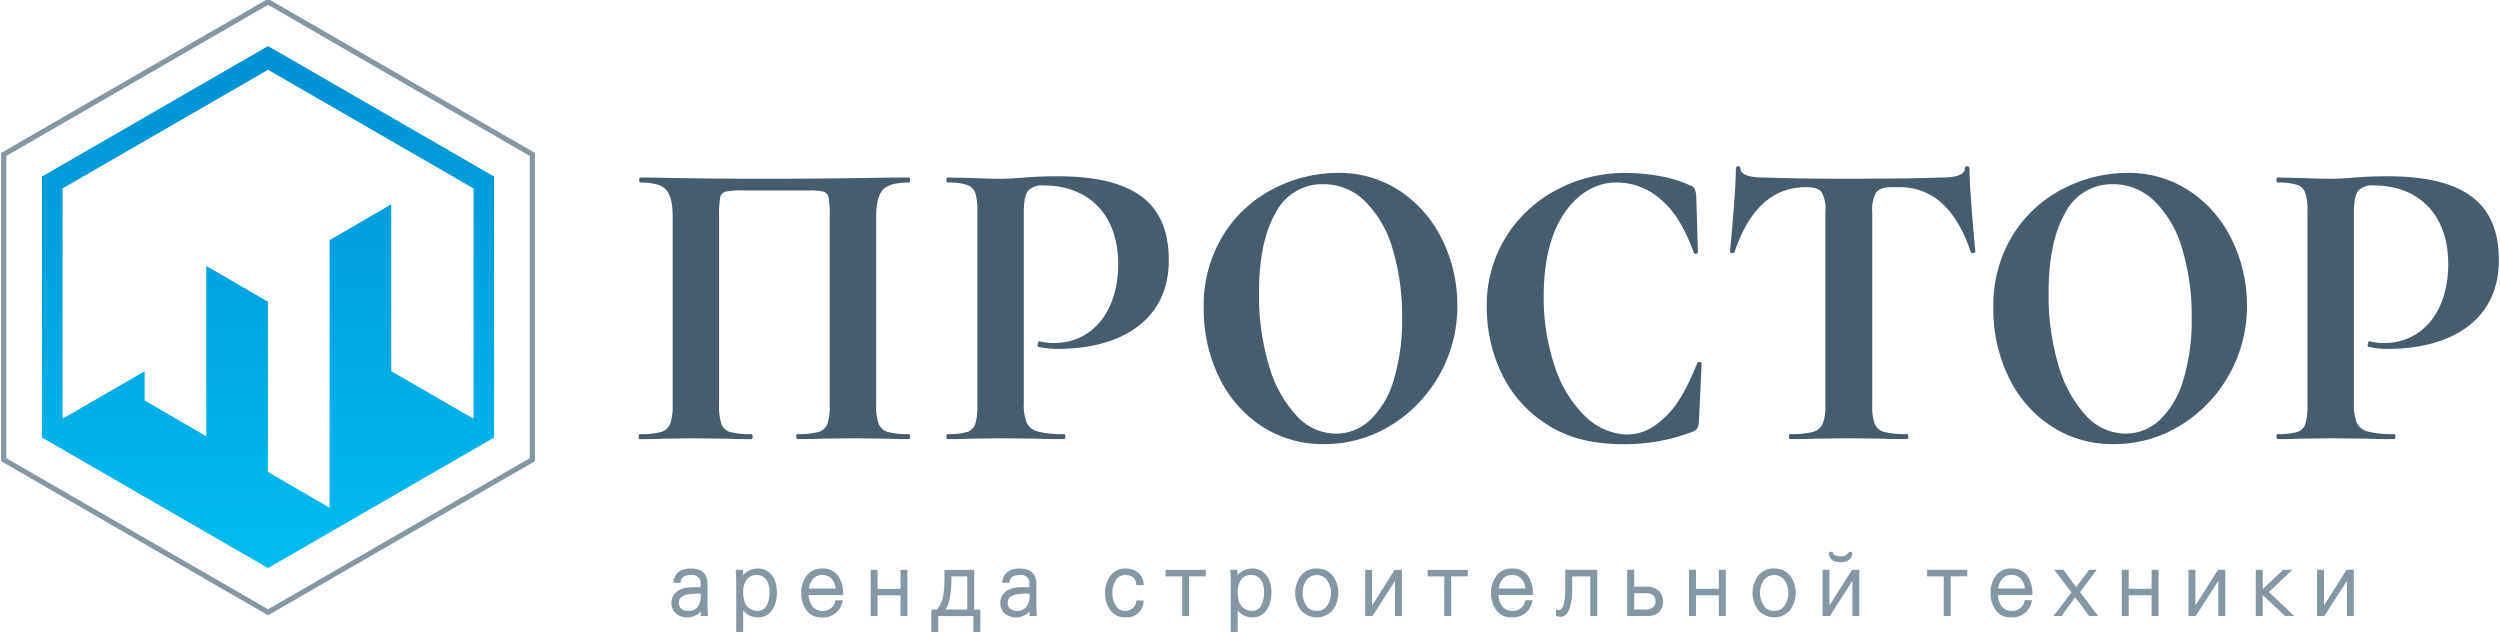 <?xml version="1.0" encoding="UTF-8"?> <svg xmlns="http://www.w3.org/2000/svg" xmlns:xlink="http://www.w3.org/1999/xlink" width="451" height="114" viewBox="0 0 451 114"> <defs> <style> .cls-1 { fill: #475c6d; } .cls-1, .cls-2, .cls-3 { fill-rule: evenodd; } .cls-2 { fill: #8597a3; } .cls-3 { fill: url(#linear-gradient); } </style> <linearGradient id="linear-gradient" x1="48.344" y1="8.313" x2="48.344" y2="102.469" gradientUnits="userSpaceOnUse"> <stop offset="0" stop-color="#0090d4"></stop> <stop offset="1" stop-color="#00bcf1"></stop> </linearGradient> </defs> <path class="cls-1" d="M164.179,78.76c0,0.3-.076.453-0.227,0.453q-2.566,0-4.077-.075l-5.512-.075-6.266.075q-1.587.076-4.229,0.075c-0.151,0-.226-0.151-0.226-0.453s0.075-.453.226-0.453a13.73,13.73,0,0,0,3.775-.378,2.393,2.393,0,0,0,1.624-1.473,10.125,10.125,0,0,0,.415-3.359V39.045a19.155,19.155,0,0,0-.189-3.4,1.32,1.32,0,0,0-.868-1.057,10.377,10.377,0,0,0-2.718-.226H133.88a12.767,12.767,0,0,0-3.02.226,1.321,1.321,0,0,0-.944,1.057,19.055,19.055,0,0,0-.189,3.4V73.1a10.05,10.05,0,0,0,.416,3.4,2.383,2.383,0,0,0,1.585,1.435,13.677,13.677,0,0,0,3.814.378c0.15,0,.226.15,0.226,0.453s-0.076.453-.226,0.453q-2.645,0-4.229-.075l-6.267-.075-5.587.075q-1.511.076-4.077,0.075c-0.1,0-.151-0.151-0.151-0.453s0.05-.453.151-0.453a14.123,14.123,0,0,0,3.851-.378,2.506,2.506,0,0,0,1.661-1.473,9.341,9.341,0,0,0,.453-3.359V39.045q0-3.4-1.133-4.757t-4.681-1.359q-0.227,0-.226-0.453t0.226-.453q2.565,0,4.983.076c6.745,0.1,10.366.151,17.765,0.151q10.041,0,23.179-.227h2.492q0.227,0,.227.453t-0.227.453q-3.549,0-4.719,1.359t-1.17,4.757V73.1a9.318,9.318,0,0,0,.453,3.359,2.5,2.5,0,0,0,1.661,1.473,13.73,13.73,0,0,0,3.775.378C164.1,78.307,164.179,78.458,164.179,78.76Zm21.053-2.454a3.063,3.063,0,0,0,2,1.547,17.586,17.586,0,0,0,4.72.454c0.15,0,.226.15,0.226,0.453s-0.076.453-.226,0.453q-3.1,0-4.832-.075l-6.57-.075-5.511.075q-1.512.076-4.077,0.075c-0.151,0-.227-0.151-0.227-0.453s0.076-.453.227-0.453a11.752,11.752,0,0,0,3.511-.378,2.268,2.268,0,0,0,1.472-1.473,11.067,11.067,0,0,0,.378-3.359V38.139a10.691,10.691,0,0,0-.378-3.322,2.382,2.382,0,0,0-1.511-1.472,10.811,10.811,0,0,0-3.472-.415q-0.226,0-.227-0.453t0.227-.453l4,0.076q3.472,0.152,5.512.151,1.812,0,4.3-.227,0.981-.074,2.491-0.151t3.473-.075c13.921,0,20.114,4.878,20.114,15.14,0,11.174-9.1,16-19.962,16a14.693,14.693,0,0,1-3.549-.377c-0.1,0-.151-0.125-0.151-0.377a0.994,0.994,0,0,1,.113-0.453c0.076-.152.163-0.2,0.264-0.152a9.94,9.94,0,0,0,2.567.3c6.993,0,11.584-5.786,11.584-14.21,0-9.3-5.675-14.21-13.4-14.21a3.456,3.456,0,0,0-2.869.981q-0.754.983-.755,3.851V72.8A8.58,8.58,0,0,0,185.232,76.306Zm42.3,0.528a21.722,21.722,0,0,1-7.671-8.909,27.909,27.909,0,0,1-2.706-12.269,24.144,24.144,0,0,1,3.562-13.326,22.95,22.95,0,0,1,9.144-8.343,25.227,25.227,0,0,1,11.4-2.794,19.83,19.83,0,0,1,11.439,3.36,22.044,22.044,0,0,1,7.569,8.872,26.791,26.791,0,0,1,2.637,11.7,25.155,25.155,0,0,1-12.09,21.67,22.747,22.747,0,0,1-11.952,3.321A20.079,20.079,0,0,1,227.533,76.834Zm19.625-1.057a16.112,16.112,0,0,0,4.249-7.172,36.8,36.8,0,0,0,1.53-11.288,41.592,41.592,0,0,0-1.712-12.42,19.735,19.735,0,0,0-4.954-8.57,10.634,10.634,0,0,0-7.583-3.1,9.406,9.406,0,0,0-8.561,5.172q-3,5.172-3,14.459a43.889,43.889,0,0,0,1.8,13.1,22.265,22.265,0,0,0,4.954,9.023,9.694,9.694,0,0,0,7.124,3.246A8.933,8.933,0,0,0,247.158,75.777ZM299.38,31.759a22.645,22.645,0,0,1,5.548,1.7,1.328,1.328,0,0,1,.773.566,4.648,4.648,0,0,1,.3,1.17l0.3,10.269a0.338,0.338,0,0,1-.336.3,0.288,0.288,0,0,1-.4-0.226c-1.523-3.976-3.2-7.2-5.752-9.363a11.884,11.884,0,0,0-8.293-3.246c-3.565,0-6.985,1.989-9.405,5.663s-3.627,8.607-3.627,14.8a38.631,38.631,0,0,0,1.982,12.685,22,22,0,0,0,5.576,9.1,11.345,11.345,0,0,0,7.288,3.208c2.866,0,4.855-1.069,7.118-3.209s3.926-5.247,5.718-9.627a0.313,0.313,0,0,1,.436-0.226,0.359,0.359,0,0,1,.37.3l-0.5,10.5a3.61,3.61,0,0,1-.3,1.171,1.975,1.975,0,0,1-.773.566,33.982,33.982,0,0,1-12.8,2.265q-8.2,0-13.706-3.662a22.137,22.137,0,0,1-8.1-9.287,27.778,27.778,0,0,1-2.586-11.741,23.342,23.342,0,0,1,3.46-12.684,23.721,23.721,0,0,1,9.2-8.532,26.1,26.1,0,0,1,12.328-3.02A35.756,35.756,0,0,1,299.38,31.759Zm56.3,5.814q-0.376-4.794-.377-7.211a0.417,0.417,0,0,0-.83,0q0,1.662-4.305,1.661-3.31.116-7.2,0.172c-2.229,0-6.545.055-9.515,0.055q-8.683,0-15.176-.227-4.305,0-4.3-1.661a0.417,0.417,0,0,0-.831,0q0,2.418-.377,7.211t-0.68,7.814c0,0.151.125,0.239,0.378,0.265a0.37,0.37,0,0,0,.452-0.189q3.925-11.7,12.912-11.7,2.113,0,2.794.906a6.206,6.206,0,0,1,.679,3.473V73.1a8.7,8.7,0,0,1-.49,3.359A2.659,2.659,0,0,1,327,77.93a15.9,15.9,0,0,1-4.041.378c-0.15,0-.226.15-0.226,0.453s0.076,0.453.226,0.453q2.793,0,4.38-.075l6.116-.075,6.266,0.075q1.586,0.076,4.3.075c0.151,0,.227-0.151.227-0.453s-0.076-.453-0.227-0.453a15.808,15.808,0,0,1-4.077-.378,2.535,2.535,0,0,1-1.737-1.435,9.3,9.3,0,0,1-.453-3.4V38.29a6.3,6.3,0,0,1,.718-3.586q0.717-.944,2.907-0.944h1.234q8.985,0,12.911,11.7a0.371,0.371,0,0,0,.453.189c0.252-.025.377-0.114,0.377-0.265Q356.057,42.368,355.678,37.572Zm14.3,39.262a21.722,21.722,0,0,1-7.671-8.909A27.909,27.909,0,0,1,359.6,55.656a24.144,24.144,0,0,1,3.562-13.326,22.963,22.963,0,0,1,9.144-8.343,25.227,25.227,0,0,1,11.4-2.794,19.83,19.83,0,0,1,11.439,3.36,22.036,22.036,0,0,1,7.569,8.872,26.791,26.791,0,0,1,2.637,11.7,25.155,25.155,0,0,1-12.09,21.67,22.747,22.747,0,0,1-11.952,3.321A20.079,20.079,0,0,1,369.975,76.834ZM389.6,75.777a16.122,16.122,0,0,0,4.25-7.172,36.828,36.828,0,0,0,1.529-11.288,41.592,41.592,0,0,0-1.712-12.42,19.735,19.735,0,0,0-4.954-8.57,10.632,10.632,0,0,0-7.583-3.1,9.406,9.406,0,0,0-8.561,5.172q-3,5.172-3,14.459a43.889,43.889,0,0,0,1.8,13.1,22.265,22.265,0,0,0,4.954,9.023,9.694,9.694,0,0,0,7.124,3.246A8.933,8.933,0,0,0,389.6,75.777Zm35.576,0.529a3.062,3.062,0,0,0,2,1.547,17.577,17.577,0,0,0,4.719.454c0.151,0,.226.15,0.226,0.453s-0.075.453-.226,0.453q-3.1,0-4.832-.075l-6.569-.075-5.512.075q-1.512.076-4.077,0.075c-0.151,0-.226-0.151-0.226-0.453s0.075-.453.226-0.453a11.748,11.748,0,0,0,3.511-.378,2.266,2.266,0,0,0,1.472-1.473,11.067,11.067,0,0,0,.378-3.359V38.139a10.691,10.691,0,0,0-.378-3.322,2.38,2.38,0,0,0-1.51-1.472,10.818,10.818,0,0,0-3.473-.415q-0.227,0-.226-0.453t0.226-.453l4,0.076q3.473,0.152,5.512.151,1.812,0,4.3-.227,0.981-.074,2.491-0.151t3.474-.075c13.92,0,20.113,4.878,20.113,15.14,0,11.174-9.1,16-19.962,16a14.693,14.693,0,0,1-3.549-.377c-0.1,0-.151-0.125-0.151-0.377a1.007,1.007,0,0,1,.113-0.453c0.076-.152.163-0.2,0.265-0.152a9.934,9.934,0,0,0,2.567.3c6.992,0,11.583-5.786,11.583-14.21,0-9.3-5.675-14.21-13.395-14.21a3.454,3.454,0,0,0-2.869.981q-0.756.983-.755,3.851V72.8A8.6,8.6,0,0,0,425.176,76.306Z"></path> <path id="Shape_1_copy" data-name="Shape 1 copy" class="cls-2" d="M127.636,109.182V105.37c0-1.861-1.009-2.805-3-2.805-1.858,0-2.921.808-3.156,2.4l-0.025.168h1.325L122.8,105c0.1-.851.695-1.263,1.825-1.263a1.473,1.473,0,0,1,1.759,1.582v0.6c-0.206.007-.54,0.01-0.983,0.01a12.357,12.357,0,0,0-1.467.073,4.042,4.042,0,0,0-1.095.291,2.828,2.828,0,0,0-1.239.961,2.492,2.492,0,0,0-.468,1.5,2.445,2.445,0,0,0,.809,1.92,2.939,2.939,0,0,0,2.011.708,3.408,3.408,0,0,0,1.622-.409,2.518,2.518,0,0,0,.839-0.672l0.023,0.841h1.29l-0.008-.154C127.662,110.067,127.636,109.477,127.636,109.182Zm-1.247-2.095a3.427,3.427,0,0,1-.648,2.528,2.127,2.127,0,0,1-1.615.59,1.882,1.882,0,0,1-1.2-.376,1.288,1.288,0,0,1-.458-1.079,1.5,1.5,0,0,1,.138-0.664,1.08,1.08,0,0,1,.4-0.446,3.479,3.479,0,0,1,.584-0.3,2.882,2.882,0,0,1,.745-0.159c0.318-.031.573-0.051,0.762-0.063s0.454-.018.787-0.024l0.217,0Zm12.325-3.847a3.029,3.029,0,0,0-2-.675,3.644,3.644,0,0,0-1.66.4,2.938,2.938,0,0,0-1,.8l-0.039-.959h-1.288l0.008,0.154c0.054,0.9.08,1.51,0.08,1.8v9.451h1.254v-4.076a3.343,3.343,0,0,0,2.689,1.241,3.012,3.012,0,0,0,1.556-.4,3.05,3.05,0,0,0,1.076-1.068,5.224,5.224,0,0,0,.576-1.4,6.359,6.359,0,0,0,.189-1.565,6.452,6.452,0,0,0-.32-2.073A3.6,3.6,0,0,0,138.714,103.24Zm0.113,3.588a6.565,6.565,0,0,1-.1,1.167,4.765,4.765,0,0,1-.342,1.086,1.973,1.973,0,0,1-.671.823,1.8,1.8,0,0,1-1.045.3,2.348,2.348,0,0,1-1.541-.5,2.512,2.512,0,0,1-.826-1.218,5.892,5.892,0,0,1-.226-1.711,3.735,3.735,0,0,1,.615-2.191,2.069,2.069,0,0,1,1.833-.849,1.956,1.956,0,0,1,1.345.467,2.474,2.474,0,0,1,.75,1.135A5.025,5.025,0,0,1,138.827,106.828Zm9.451-4.263a3.276,3.276,0,0,0-2.759,1.308,5.008,5.008,0,0,0-.975,3.1,5.117,5.117,0,0,0,.942,3.106,3.2,3.2,0,0,0,2.728,1.3,3.549,3.549,0,0,0,3.777-2.912l0.047-.183h-1.315l-0.025.116a2.271,2.271,0,0,1-.776,1.3,2.124,2.124,0,0,1-1.4.511,2.3,2.3,0,0,1-1.958-.824,3.553,3.553,0,0,1-.677-2.039h6.209V107.2a5.629,5.629,0,0,0-.908-3.344A3.352,3.352,0,0,0,148.278,102.565Zm-2.35,3.6a3.283,3.283,0,0,1,.716-1.7,2.024,2.024,0,0,1,1.65-.731,2.187,2.187,0,0,1,1.748.7,3.072,3.072,0,0,1,.7,1.734h-4.816Zm16.522-3.363H163.7v8.332H162.45v-3.732h-4.128v3.732h-1.254v-8.332h1.254v3.427h4.128v-3.427Zm13.3,0h-5.37v0.755c0,0.881-.008,1.538-0.024,1.955s-0.066.952-.151,1.6a5.686,5.686,0,0,1-.436,1.631,5.353,5.353,0,0,1-.783,1.221h-0.976V114.2h1.254v-3.059H175.6V114.2h1.254v-4.232h-1.1v-7.159Zm-1.254,1.174v5.985h-3.948c0.73-.954,1.086-2.889,1.086-5.891V103.98h2.862Zm12.465,5.2V105.37c0-1.861-1.009-2.805-3-2.805-1.859,0-2.921.808-3.156,2.4l-0.025.168h1.325L182.12,105c0.1-.851.695-1.263,1.825-1.263a1.473,1.473,0,0,1,1.759,1.582v0.6c-0.206.007-.541,0.01-0.983,0.01a12.345,12.345,0,0,0-1.467.073,4.032,4.032,0,0,0-1.095.291,2.831,2.831,0,0,0-1.24.961,2.492,2.492,0,0,0-.468,1.5,2.446,2.446,0,0,0,.81,1.92,2.939,2.939,0,0,0,2.011.708,3.411,3.411,0,0,0,1.622-.409,2.539,2.539,0,0,0,.839-0.672l0.023,0.841h1.29l-0.008-.154C186.984,110.067,186.958,109.477,186.958,109.182Zm-1.247-2.095a3.422,3.422,0,0,1-.649,2.528,2.125,2.125,0,0,1-1.614.59,1.887,1.887,0,0,1-1.206-.376,1.29,1.29,0,0,1-.457-1.079,1.5,1.5,0,0,1,.137-0.664,1.087,1.087,0,0,1,.4-0.446,3.557,3.557,0,0,1,.584-0.3,2.9,2.9,0,0,1,.745-0.159c0.319-.031.573-0.051,0.763-0.063s0.453-.018.787-0.024l0.216,0Zm19.271,1.244h1.345l-0.023.167a3,3,0,0,1-3.285,2.88,3.2,3.2,0,0,1-2.728-1.3,5.123,5.123,0,0,1-.941-3.106,5,5,0,0,1,.975-3.1,3.274,3.274,0,0,1,2.758-1.308,3.38,3.38,0,0,1,2.241.763,2.8,2.8,0,0,1,.981,2.082l0.008,0.154H204.98l-0.009-.137c-0.07-1.135-.74-1.687-2.048-1.687a1.848,1.848,0,0,0-1.608.911,4.058,4.058,0,0,0-.631,2.305,4.123,4.123,0,0,0,.631,2.329,1.843,1.843,0,0,0,1.608.92,2.113,2.113,0,0,0,1.434-.486,1.756,1.756,0,0,0,.615-1.253Zm5.29-5.525h7.244v1.174h-3v7.158h-1.253V103.98h-3v-1.174Zm17.649,0.434a3.029,3.029,0,0,0-2-.675,3.64,3.64,0,0,0-1.659.4,2.919,2.919,0,0,0-1,.8l-0.039-.959h-1.289l0.009,0.154c0.053,0.9.08,1.51,0.08,1.8v9.451h1.254v-4.076a3.341,3.341,0,0,0,2.688,1.241,3.012,3.012,0,0,0,1.556-.4,3.05,3.05,0,0,0,1.076-1.068,5.244,5.244,0,0,0,.577-1.4,6.365,6.365,0,0,0,.189-1.565,6.465,6.465,0,0,0-.32-2.073A3.6,3.6,0,0,0,227.921,103.24Zm0.112,3.588a6.525,6.525,0,0,1-.1,1.167,4.734,4.734,0,0,1-.342,1.086,1.971,1.971,0,0,1-.67.823,1.8,1.8,0,0,1-1.046.3,2.348,2.348,0,0,1-1.541-.5,2.512,2.512,0,0,1-.826-1.218,5.928,5.928,0,0,1-.225-1.711,3.734,3.734,0,0,1,.614-2.191,2.071,2.071,0,0,1,1.833-.849,1.96,1.96,0,0,1,1.346.467,2.472,2.472,0,0,1,.749,1.135A5.063,5.063,0,0,1,228.033,106.828Zm9.515-4.263a3.445,3.445,0,0,0-2.9,1.323,5.261,5.261,0,0,0,0,6.169,3.833,3.833,0,0,0,5.79,0,5.257,5.257,0,0,0,0-6.169A3.443,3.443,0,0,0,237.548,102.565Zm0,7.64a2.111,2.111,0,0,1-1.9-.976,4.163,4.163,0,0,1,0-4.514,2.33,2.33,0,0,1,3.791,0,4.168,4.168,0,0,1,0,4.514A2.111,2.111,0,0,1,237.548,110.205Zm14.047-7.4h1.316v8.332h-1.255v-6.321l-4.065,6.321h-1.315v-8.332h1.253v6.428Zm5.955,0h7.243v1.174H261.8v7.158h-1.253V103.98h-3v-1.174Zm15.169-.241a3.278,3.278,0,0,0-2.759,1.308,5.01,5.01,0,0,0-.975,3.1,5.121,5.121,0,0,0,.942,3.106,3.2,3.2,0,0,0,2.728,1.3,3.551,3.551,0,0,0,3.778-2.912l0.047-.183h-1.317l-0.024.116a2.264,2.264,0,0,1-.776,1.3,2.12,2.12,0,0,1-1.4.511,2.33,2.33,0,0,1-1.958-.824,3.543,3.543,0,0,1-.676-2.039h6.209V107.2a5.636,5.636,0,0,0-.909-3.344A3.35,3.35,0,0,0,272.719,102.565Zm-2.349,3.6a3.274,3.274,0,0,1,.716-1.7,2.021,2.021,0,0,1,1.649-.731,2.212,2.212,0,0,1,1.748.7,3.052,3.052,0,0,1,.7,1.734H270.37Zm12-3.363h5.771v8.332h-1.255V103.98h-3.263v2.1a12.781,12.781,0,0,1-.3,3.063,3.7,3.7,0,0,1-.742,1.652,1.436,1.436,0,0,1-1.056.459,1.753,1.753,0,0,1-.755-0.126l-0.081-.042v-1.177l0.205,0.088a1.1,1.1,0,0,0,.374.036c0.721,0,1.1-1.35,1.1-3.905v-3.318Zm14.8,3.043h-2.368v-3.043h-1.253v8.332h3.765a2.909,2.909,0,0,0,1.9-.625,2.415,2.415,0,0,0,.774-1.971,2.478,2.478,0,0,0-.829-2.01A3.019,3.019,0,0,0,297.175,105.849Zm-2.368,1.173h2.032c1.226,0,1.823.482,1.823,1.472a1.279,1.279,0,0,1-.479,1.085,1.986,1.986,0,0,1-1.248.386h-2.128v-2.943Zm15.274-4.216h1.254v8.332h-1.254v-3.732h-4.128v3.732H304.7v-8.332h1.253v3.427h4.128v-3.427Zm9.98-.241a3.445,3.445,0,0,0-2.895,1.323,5.261,5.261,0,0,0,0,6.169,3.833,3.833,0,0,0,5.79,0,5.257,5.257,0,0,0,0-6.169A3.443,3.443,0,0,0,320.061,102.565Zm0,7.64a2.111,2.111,0,0,1-1.895-.976,4.163,4.163,0,0,1,0-4.514,2.33,2.33,0,0,1,3.791,0,4.168,4.168,0,0,1,0,4.514A2.111,2.111,0,0,1,320.061,110.205Zm9.88-10.5V99.555H330.6l0.028,0.112c0.11,0.453.556,0.672,1.364,0.672a1.341,1.341,0,0,0,1.478-.68l0.031-.1h0.649l-0.01.157a1.654,1.654,0,0,1-.633,1.344,2.735,2.735,0,0,1-1.515.36C330.312,101.416,329.949,100.485,329.941,99.7Zm4.167,3.1h1.316v8.332h-1.255v-6.321l-4.066,6.321h-1.314v-8.332h1.253v6.428Zm13.546,0H354.9v1.174H351.9v7.158H350.65V103.98h-3v-1.174Zm15.169-.241a3.278,3.278,0,0,0-2.759,1.308,5.01,5.01,0,0,0-.975,3.1,5.121,5.121,0,0,0,.942,3.106,3.2,3.2,0,0,0,2.728,1.3,3.552,3.552,0,0,0,3.778-2.912l0.047-.183h-1.317l-0.024.116a2.264,2.264,0,0,1-.776,1.3,2.122,2.122,0,0,1-1.4.511,2.328,2.328,0,0,1-1.958-.824,3.543,3.543,0,0,1-.676-2.039h6.208V107.2a5.629,5.629,0,0,0-.909-3.344A3.347,3.347,0,0,0,362.823,102.565Zm-2.349,3.6a3.281,3.281,0,0,1,.715-1.7,2.024,2.024,0,0,1,1.65-.731,2.213,2.213,0,0,1,1.748.7,3.059,3.059,0,0,1,.7,1.734h-4.814Zm14.784,0.674,3.251,4.3h-1.634l-0.043-.059-2.46-3.331-2.457,3.39H370.4l0.281-.282,3-3.98-3.075-4.07h1.65l0.045,0.06,2.236,3.075,2.344-3.135h1.372Zm12.884-4.037H389.4v8.332h-1.254v-3.732h-4.128v3.732h-1.253v-8.332h1.253v3.427h4.128v-3.427Zm11.981,0h1.316v8.332h-1.254v-6.321l-4.066,6.321H394.8v-8.332h1.253v6.428Zm9.2,4.006,4.542,4.326h-1.642l-0.042-.04-3.982-3.74v3.78h-1.253v-8.332H408.2v3.474l3.688-3.474h1.658Zm15.309-4.006v8.332h-1.254v-6.321l-4.066,6.321H418v-8.332h1.253v6.428l4.066-6.428h1.316Z"></path> <path id="Shape_1_copy_3" data-name="Shape 1 copy 3" class="cls-2" d="M48.355-.213L0.2,27.59V83.195L48.355,111l48.156-27.8V27.59ZM95.569,82.652L48.355,109.911,1.14,82.652V28.133L48.355,0.874,95.569,28.133V82.652Z"></path> <path id="Gradient_Fill_1" data-name="Gradient Fill 1" class="cls-3" d="M7.577,31.85V78.935L37.216,96.047V96.17h0.213l10.926,6.308L89.132,78.935V31.85L48.355,8.307ZM85.425,75.534L70.579,66.963V36.857l-11.121,6.46V91.6l-11.121-6.46V54.438l-11.121-6.46V78.706l-11.121-6.46V66.983l-14.81,8.551V33.99l37.07-21.4,37.07,21.4V75.534Z"></path> </svg> 